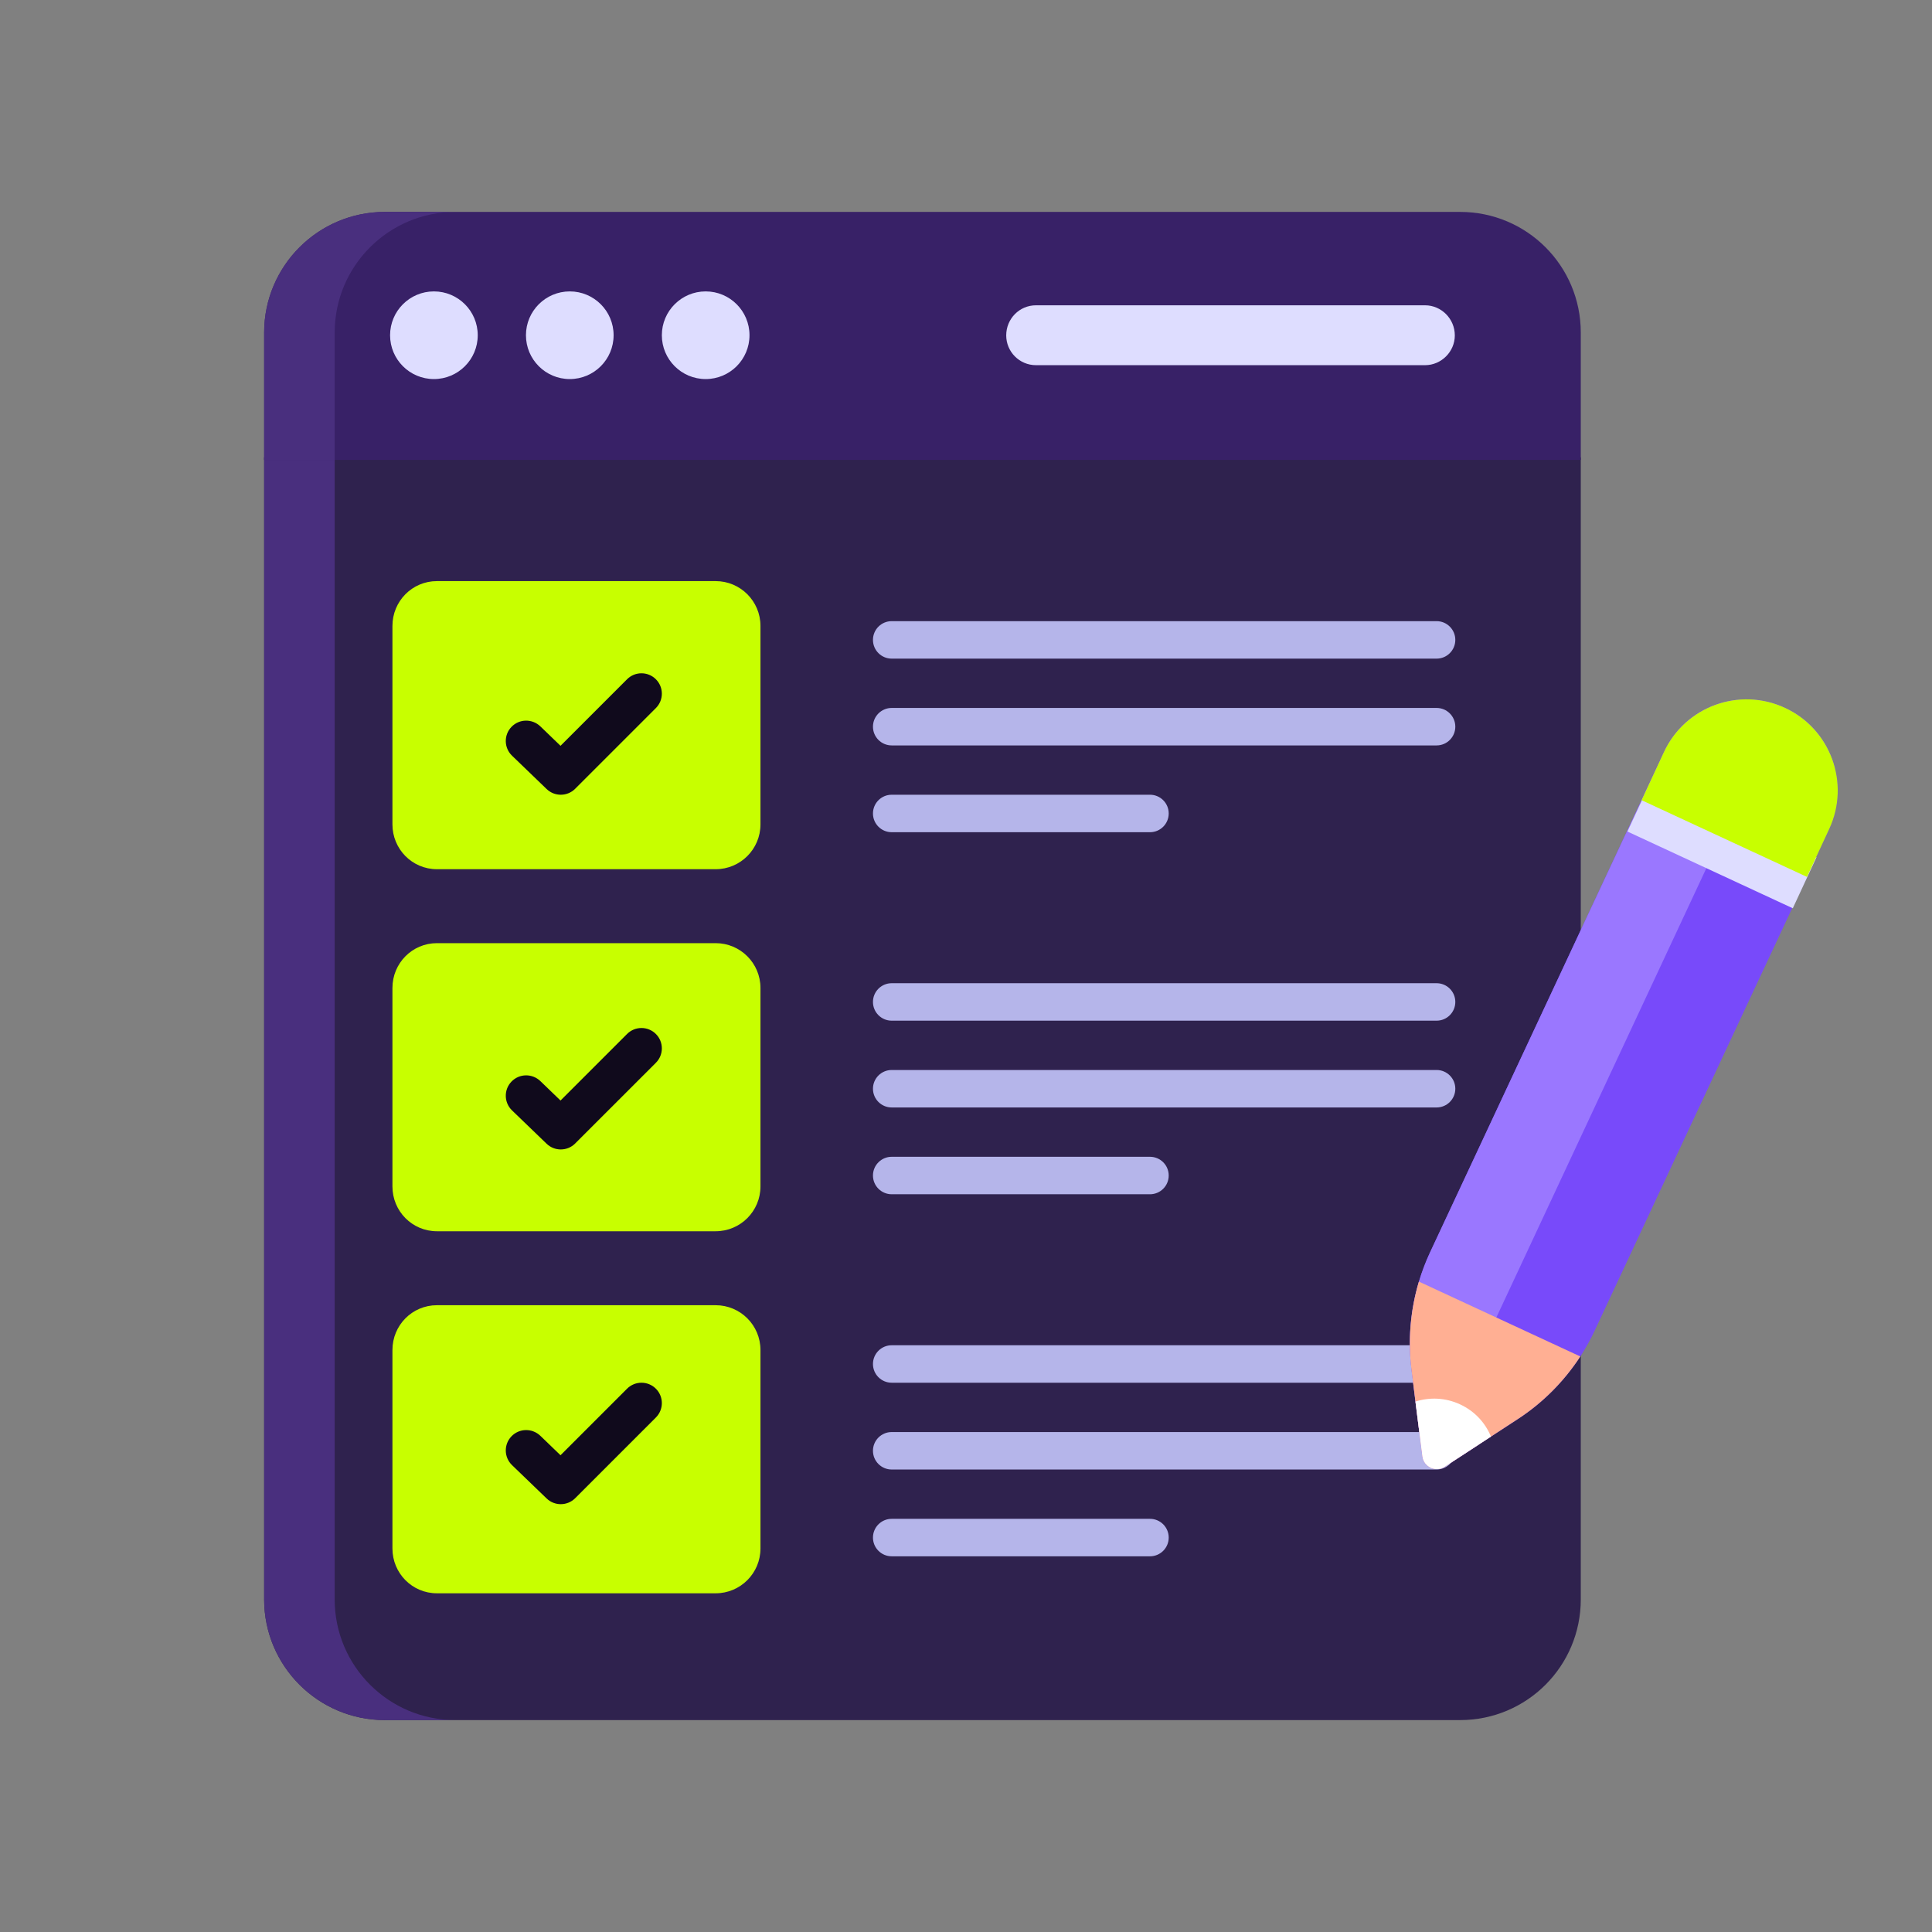 <svg width="256" height="256" viewBox="0 0 256 256" fill="none" xmlns="http://www.w3.org/2000/svg">
<rect x="0" y="0" width="256" height="256" fill="#808080" stroke="none"/>
<path d="M130.839 159.947V156.936C130.839 156.779 130.869 156.627 130.927 156.48C130.986 156.333 131.084 156.189 131.221 156.05L139.157 148.146C139.398 147.905 139.665 147.73 139.96 147.62C140.254 147.51 140.546 147.455 140.837 147.455C141.155 147.455 141.458 147.516 141.748 147.637C142.039 147.759 142.305 147.938 142.547 148.175L143.935 149.562C144.171 149.8 144.342 150.064 144.449 150.355C144.555 150.646 144.608 150.937 144.608 151.227C144.608 151.526 144.549 151.826 144.43 152.127C144.311 152.428 144.133 152.7 143.894 152.943L136.022 160.851C135.884 160.988 135.741 161.084 135.594 161.14C135.447 161.196 135.291 161.224 135.127 161.224H132.116C131.756 161.224 131.453 161.101 131.207 160.856C130.962 160.61 130.839 160.307 130.839 159.947ZM133.223 158.84H134.648L139.159 154.293L137.772 152.904L133.223 157.412V158.84ZM118.197 161.224C117.507 161.224 116.908 160.971 116.402 160.464C115.895 159.958 115.642 159.359 115.642 158.669V133.331C115.642 132.638 115.895 132.038 116.402 131.529C116.908 131.021 117.507 130.767 118.197 130.767H129.893C130.246 130.767 130.583 130.838 130.904 130.981C131.224 131.124 131.499 131.311 131.729 131.54L139.325 139.137C139.555 139.366 139.742 139.642 139.885 139.962C140.028 140.283 140.099 140.62 140.099 140.973V143.313C140.099 143.666 139.971 143.957 139.715 144.185C139.46 144.413 139.15 144.528 138.786 144.528C138.44 144.528 138.147 144.415 137.906 144.191C137.665 143.966 137.529 143.683 137.499 143.34V141.581H130.563C130.202 141.581 129.899 141.458 129.653 141.212C129.408 140.967 129.285 140.664 129.285 140.303V133.331H118.197V158.669H127.312C127.672 158.669 127.975 158.793 128.221 159.039C128.466 159.286 128.589 159.591 128.589 159.953C128.589 160.316 128.466 160.618 128.221 160.86C127.975 161.103 127.672 161.224 127.312 161.224H118.197ZM138.484 153.579L137.772 152.904L139.159 154.292L138.484 153.579Z" fill="#C8FF00"/>
<path d="M35 60.604V211.928C35 220.776 42.186 227.921 50.992 227.921H193.469C202.317 227.921 209.462 220.776 209.462 211.928V60.604H35Z" fill="#2F224E"/>
<path d="M60.339 227.921H50.992C42.186 227.921 35 220.776 35 211.928V60.604H44.346V211.928C44.346 220.776 51.532 227.921 60.339 227.921Z" fill="#492F7E"/>
<path d="M209.462 44.072V60.936H35V44.072C35 35.224 42.186 28.079 50.992 28.079H193.469C202.317 28.079 209.462 35.224 209.462 44.072Z" fill="#382167"/>
<path d="M60.339 28.079C51.532 28.079 44.346 35.224 44.346 44.072V60.936H35V44.072C35 35.224 42.186 28.079 50.992 28.079H60.339Z" fill="#492F7E"/>
<path d="M57.496 50.228C60.703 50.228 63.303 47.628 63.303 44.42C63.303 41.213 60.703 38.613 57.496 38.613C54.288 38.613 51.688 41.213 51.688 44.42C51.688 47.628 54.288 50.228 57.496 50.228Z" fill="#DEDDFF"/>
<path d="M75.499 50.228C78.706 50.228 81.306 47.628 81.306 44.42C81.306 41.213 78.706 38.613 75.499 38.613C72.291 38.613 69.691 41.213 69.691 44.42C69.691 47.628 72.291 50.228 75.499 50.228Z" fill="#DEDDFF"/>
<path d="M93.505 50.228C96.713 50.228 99.312 47.628 99.312 44.42C99.312 41.213 96.713 38.613 93.505 38.613C90.298 38.613 87.698 41.213 87.698 44.42C87.698 47.628 90.298 50.228 93.505 50.228Z" fill="#DEDDFF"/>
<path d="M192.771 44.442C192.771 46.602 190.985 48.388 188.824 48.388H137.275C135.074 48.388 133.329 46.602 133.329 44.442C133.329 42.24 135.074 40.454 137.275 40.454H188.824C190.985 40.454 192.771 42.24 192.771 44.442Z" fill="#DEDDFF"/>
<path d="M100.766 178.887V205.18C100.766 208.462 98.108 211.12 94.826 211.12H57.898C54.617 211.12 52 208.462 52 205.18V178.887C52 175.605 54.617 172.947 57.898 172.947H94.826C98.108 172.947 100.766 175.605 100.766 178.887Z" fill="#C8FF00"/>
<path d="M190.355 183.218H118.155C116.784 183.218 115.672 182.107 115.672 180.736C115.672 179.365 116.784 178.253 118.155 178.253H190.355C191.726 178.253 192.837 179.365 192.837 180.736C192.837 182.107 191.726 183.218 190.355 183.218Z" fill="#B5B5EA"/>
<path d="M190.355 194.718H118.155C116.784 194.718 115.672 193.607 115.672 192.236C115.672 190.865 116.784 189.753 118.155 189.753H190.355C191.726 189.753 192.837 190.865 192.837 192.236C192.837 193.607 191.726 194.718 190.355 194.718Z" fill="#B5B5EA"/>
<path d="M152.378 206.218H118.155C116.784 206.218 115.672 205.107 115.672 203.736C115.672 202.365 116.784 201.253 118.155 201.253H152.378C153.749 201.253 154.861 202.365 154.861 203.736C154.861 205.107 153.749 206.218 152.378 206.218Z" fill="#B5B5EA"/>
<path d="M100.766 130.913V157.207C100.766 160.489 98.108 163.147 94.826 163.147H57.898C54.617 163.147 52 160.489 52 157.207V130.913C52 127.632 54.617 124.973 57.898 124.973H94.826C98.108 124.973 100.766 127.632 100.766 130.913Z" fill="#C8FF00"/>
<path d="M190.355 135.245H118.155C116.784 135.245 115.672 134.133 115.672 132.762C115.672 131.391 116.784 130.28 118.155 130.28H190.355C191.726 130.28 192.837 131.391 192.837 132.762C192.837 134.133 191.726 135.245 190.355 135.245Z" fill="#B5B5EA"/>
<path d="M190.355 146.745H118.155C116.784 146.745 115.672 145.633 115.672 144.262C115.672 142.891 116.784 141.78 118.155 141.78H190.355C191.726 141.78 192.837 142.891 192.837 144.262C192.837 145.633 191.726 146.745 190.355 146.745Z" fill="#B5B5EA"/>
<path d="M152.378 158.245H118.155C116.784 158.245 115.672 157.133 115.672 155.762C115.672 154.391 116.784 153.28 118.155 153.28H152.378C153.749 153.28 154.861 154.391 154.861 155.762C154.861 157.133 153.749 158.245 152.378 158.245Z" fill="#B5B5EA"/>
<path d="M100.766 82.94V109.234C100.766 112.515 98.108 115.174 94.826 115.174H57.898C54.617 115.174 52 112.515 52 109.234V82.94C52 79.659 54.617 77 57.898 77H94.826C98.108 77 100.766 79.659 100.766 82.94Z" fill="#C8FF00"/>
<path d="M190.355 87.272H118.155C116.784 87.272 115.672 86.16 115.672 84.789C115.672 83.418 116.784 82.306 118.155 82.306H190.355C191.726 82.306 192.837 83.418 192.837 84.789C192.837 86.16 191.726 87.272 190.355 87.272Z" fill="#B5B5EA"/>
<path d="M190.355 98.772H118.155C116.784 98.772 115.672 97.66 115.672 96.289C115.672 94.918 116.784 93.806 118.155 93.806H190.355C191.726 93.806 192.837 94.918 192.837 96.289C192.837 97.66 191.726 98.772 190.355 98.772Z" fill="#B5B5EA"/>
<path d="M152.378 110.272H118.155C116.784 110.272 115.672 109.16 115.672 107.789C115.672 106.418 116.784 105.306 118.155 105.306H152.378C153.749 105.306 154.861 106.418 154.861 107.789C154.861 109.16 153.749 110.272 152.378 110.272Z" fill="#B5B5EA"/>
<path d="M242.387 109.829L211.362 176.195C209.117 181.035 205.557 185.146 201.087 188.059L191.426 194.355C190.238 195.128 188.651 194.393 188.474 192.987L187.034 181.546C186.367 176.247 187.205 170.867 189.453 166.023L220.474 99.665C223.281 93.614 230.462 90.984 236.513 93.79C242.564 96.597 245.194 103.778 242.387 109.829Z" fill="#784AFA"/>
<path d="M243.127 101.827C237.602 100.373 231.662 103.073 229.211 108.39L198.182 174.769C195.939 179.587 195.108 184.987 195.773 190.263L195.939 191.425L191.411 194.375C190.248 195.122 188.669 194.375 188.462 193.004L187.05 181.539C186.385 176.264 187.216 170.864 189.459 166.004L220.488 99.667C223.271 93.603 230.457 90.986 236.522 93.81C239.97 95.389 242.296 98.421 243.127 101.827Z" fill="#9A77FF"/>
<path d="M209.402 179.74C207.237 183.049 204.425 185.892 201.081 188.058L197.56 190.356L191.422 194.361C190.239 195.123 188.655 194.388 188.473 192.993L187.552 185.714L187.032 181.541C186.539 177.596 186.88 173.607 188.008 169.816L209.402 179.74Z" fill="#FFAF93"/>
<path d="M215.646 110.183L218.786 103.421L240.694 113.59L237.555 120.352L215.646 110.183Z" fill="#DEDDFF"/>
<path d="M239.435 116.195L242.387 109.829C245.194 103.778 242.564 96.597 236.513 93.79C230.462 90.984 223.281 93.614 220.474 99.665L217.521 106.03L239.435 116.195Z" fill="#C8FF00"/>
<path d="M197.561 190.356L191.422 194.361C190.24 195.123 188.656 194.388 188.473 192.993L187.553 185.714C189.441 185.113 191.53 185.187 193.469 186.086C195.408 186.985 196.813 188.533 197.561 190.356Z" fill="white"/>
<path d="M86.907 90.005C85.853 88.951 84.145 88.951 83.09 90.005L74.271 98.824L71.594 96.242C70.519 95.214 68.813 95.238 67.775 96.313C66.74 97.388 66.773 99.096 67.846 100.132L72.432 104.552C72.955 105.055 73.63 105.306 74.306 105.306C74.997 105.306 75.689 105.043 76.214 104.515L86.907 93.822C87.962 92.768 87.962 91.06 86.907 90.005Z" fill="#100A1C"/>
<path d="M86.907 137.007C85.853 135.953 84.145 135.953 83.09 137.007L74.271 145.826L71.594 143.244C70.519 142.216 68.813 142.24 67.775 143.315C66.74 144.39 66.773 146.098 67.846 147.134L72.432 151.554C72.955 152.057 73.63 152.308 74.306 152.308C74.997 152.308 75.689 152.045 76.214 151.517L86.907 140.824C87.962 139.77 87.962 138.062 86.907 137.007Z" fill="#100A1C"/>
<path d="M86.907 184.009C85.853 182.955 84.145 182.955 83.09 184.009L74.271 192.828L71.594 190.246C70.519 189.218 68.813 189.242 67.775 190.317C66.74 191.392 66.773 193.1 67.846 194.136L72.432 198.556C72.955 199.059 73.63 199.31 74.306 199.31C74.997 199.31 75.689 199.047 76.214 198.519L86.907 187.826C87.962 186.772 87.962 185.064 86.907 184.009Z" fill="#100A1C"/>
</svg>
